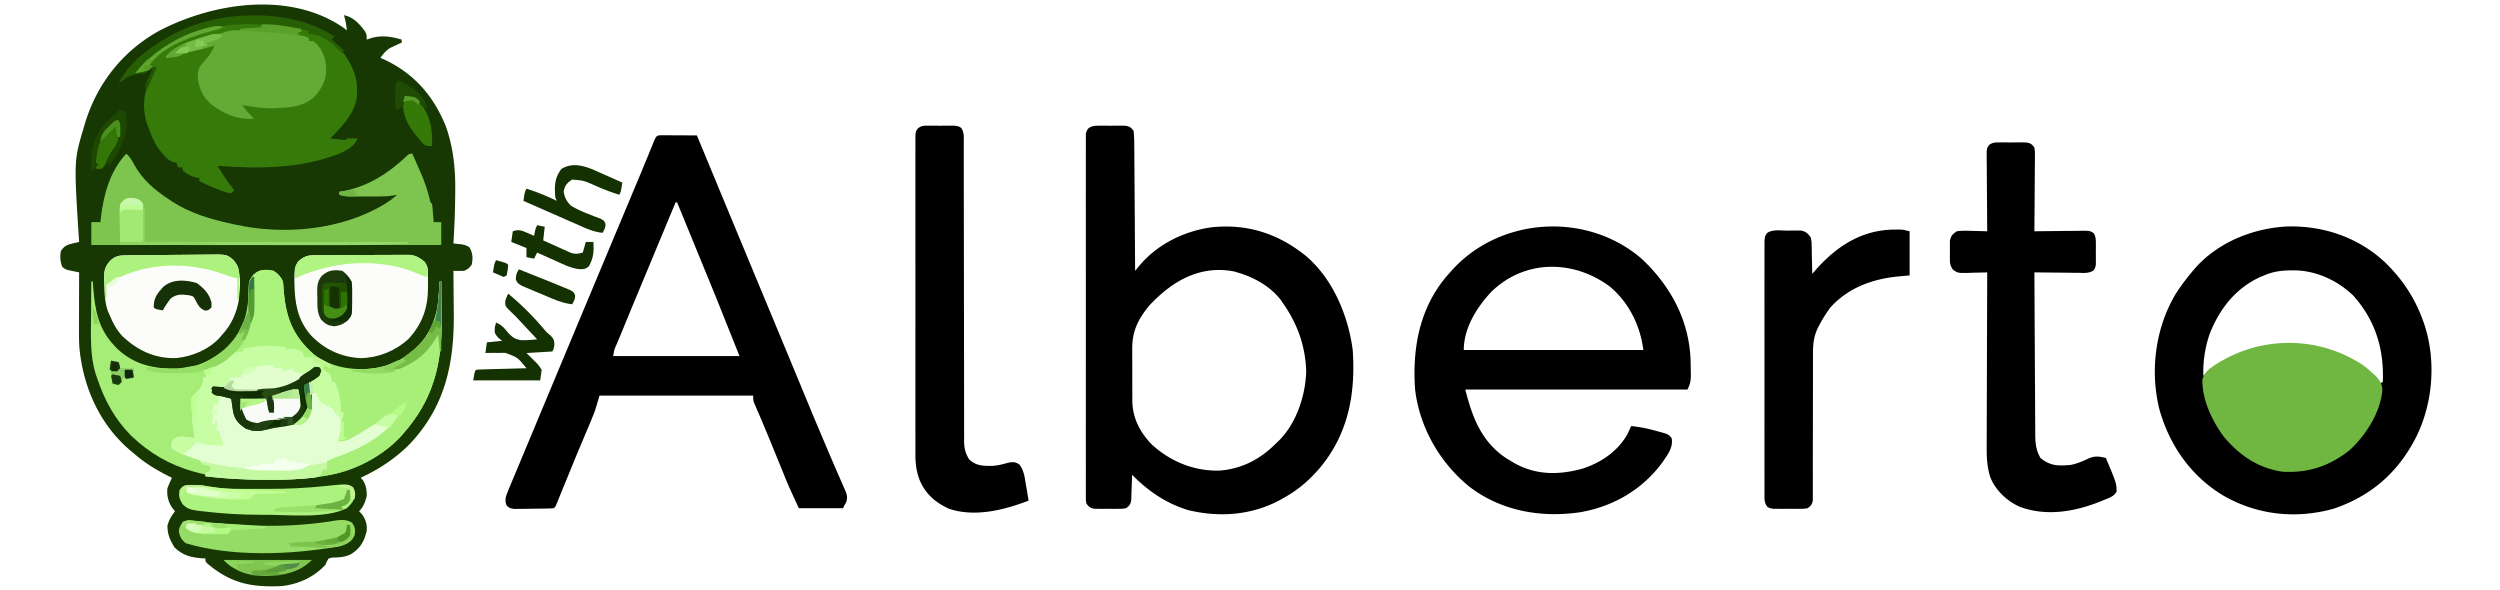 <svg xmlns="http://www.w3.org/2000/svg" width="1643" height="388" xmlns:v="https://vecta.io/nano"><path d="M226.465 18.742L228 20c-.458-3.469-.891-6.674-2-10 6.07 1.032 10.502 5.94 14 10.75 1 2.25 1 2.25 1 5.25l3-1c7.078-1.994 13.09-.974 20 1v2l-2.047.918-2.703 1.27-2.672 1.23C253.642 33.22 251.999 35.221 250 38l2.641 1.18C272.181 48.358 284.95 63.088 293 83c4.76 13.387 6.347 27.366 6.188 41.5l-.02 3.644c-.09 10.635-.525 21.242-1.168 31.856l3.844.406c2.852.301 4.134.581 6.656 2.094 2.26 3.767 2.394 7.227 1.5 11.5-2.062 2.563-2.062 2.563-5 4a136.04 136.04 0 0 1-7 0l.02 1.77.145 18.548.062 6.886c.369 33.097-5.339 61.419-28.669 86.336-9.331 9.53-20.455 16.892-32.558 22.459l1.438 1.5c2.116 3.386 2.697 6.568 2.563 10.5-.941 3.86-2.143 7.143-5 10l1.938 2c2.513 3.656 3.373 6.631 3.063 11-1.663 6.775-4.159 11.185-10 15-4.107 2.282-8.185 2.309-12.793 2.461L216 367c-1.15 1.836-1.15 1.836-2 4-7.481 8.381-18.562 13.308-29.695 14.221-19.783.781-32.834-2.056-48.09-14.924C135 369 135 369 135 367l-1.906-.078c-7.369-.488-13.023-1.934-18.406-7.172-2.913-4.746-4.722-8.74-4.625-14.375 1.082-3.895 2.516-6.173 4.938-9.375l-1.937-2.437c-2.563-3.88-3.47-7.935-3.062-12.562.873-2.412 1.911-4.671 3-7l-2.93-1.469C101.98 308.398 94.852 304.034 88 298l-2.48-2.047c-19.993-16.987-30.82-41.367-33.317-67.194-.344-4.673-.325-9.334-.301-14.017l.004-3.118.031-9.749.014-6.656L52 179l-1.896-.38-2.475-.518-2.459-.505C43 177 43 177 40.938 175.375c-1.388-3.516-1.604-6.653-.937-10.375 2.17-3.435 4.358-4.214 8.156-5.102L52 159l-.219-3.145C48.601 105.427 48.601 105.427 55 84l.633-2.204c7.838-26.573 25-48.472 49.468-61.815 35.946-18.569 86.396-25.954 121.364-1.239z" fill="#173703"/><path d="M1503.059 148.844c23.672-.645 46.359 7.011 63.879 23.094 11.587 11.043 20.044 23.695 25.438 38.75l.723 2.012c8.034 23.79 5.998 51.872-5.098 74.301-11.781 23.347-29.614 38.998-54.5 47.375-24.47 6.764-49.651 4.175-71.719-8.328-21.633-12.718-36.038-33.247-42.686-57.26-6.218-25.241-2.559-53.335 10.78-75.662 3.69-5.678 7.68-11.017 12.125-16.125l1.602-1.855c15.204-16.365 37.502-25.179 59.457-26.301zM1488 181l-2.434.996c-16.483 7.431-27.218 21.408-33.566 38.004-2.963 8.983-4.193 17.563-4 27l1.398-1.102c16.443-12.673 34.015-19.529 54.914-19.336l3.575.027c18.679.369 37.271 6.332 51.112 19.41 1.804 1.937 3.401 3.885 5 6l2-1c.817-21.618-4.79-40.174-19.242-56.539-10.389-10.179-25.014-16.88-39.57-16.773l-2.41.015c-6.02.12-11.218.876-16.777 3.298zM722.656 82.602l3.348-.012 3.496.035 3.496-.035 3.348.012 3.068.01c3.036.455 3.714 1.029 5.588 3.388.31 2.996.437 5.788.432 8.786l.031 2.721.048 8.912.054 6.175.103 16.261.121 16.59L746 178l2.348-2.858c12.007-14.617 29.901-23.392 48.383-25.826 23.258-2.251 43.107 4.158 61.27 18.684 17.849 14.989 28.029 39.283 31 62 1.988 28.896-2.914 55.452-22 78-6.743 7.726-13.963 14.035-23 19l-2.828 1.613c-18.697 10.073-39.952 11.577-60.383 6.605-14.424-4.391-26.31-12.553-36.79-23.218l-.044 1.697-.268 7.616-.068 2.67-.107 2.568-.079 2.365c-.551 2.655-1.209 3.54-3.432 5.085-2.404.388-2.404.388-5.219.398l-3.074.012-3.207-.035-3.207.035-3.074-.012-2.814-.01c-2.901-.468-3.606-1.114-5.404-3.388-.376-1.94-.376-1.94-.378-4.187l-.024-2.599.02-2.856-.014-3.033.007-10.108-.016-7.228-.002-17.622.004-14.319-.001-2.057-.003-4.136.017-38.805-.003-33.314-.013-38.663.003-4.121.001-2.048-.009-14.306.015-19.246-.004-7.079.017-9.632-.02-2.856.024-2.599.001-2.247c.975-5.03 4.534-5.323 9.032-5.339zm32.656 118.211c-7.624 9.276-11.393 17.107-11.207 29.188l-.013 3.629.05 7.543-.011 11.453.037 7.375-.027 3.41c.233 11.361 4.878 20.389 12.668 28.563 12.285 11.365 27.979 17.747 44.711 17.309 15.03-1.215 26.983-7.674 37.48-18.281l1.895-1.793c11.277-11.531 17.098-29.43 17.543-45.27-.574-16.813-5.811-31.27-15.437-44.937l-1.324-1.926c-6.91-9.026-17.925-15.059-28.676-18.074l-1.812-.574c-22.62-4.403-40.908 6.317-55.875 22.387zM434.5 88.886l3.285.016 3.545.01 3.732.025 3.744.014L458 89l1.291 3.113.867 2.091 1.966 4.742 5.633 13.586 11.629 28.054L499.5 189l15.875 38.188 1.072 2.586 10.775 26.013 3.213 7.761 4.218 10.208 11.042 26.092 3.395 7.873 2.196 5.01 3.007 6.91.928 2.046c1.315 3.111 1.908 4.837 1.011 8.149L555 332l-1 2h-29c-6.886-14.92-6.886-14.92-9.805-22.133l-.993-2.431-3.077-7.561-3.042-7.464-2.014-4.943-5.359-12.839-1.125-2.634-2.154-4.987-.967-2.258-.859-1.981C495 263 495 263 495 260H394l-3 10a232.66 232.66 0 0 1-3.187 7.902l-.907 2.16-2.906 6.876-4.039 9.609-1.016 2.415-10.707 26.177-1.262 3.123-1.091 2.718C365 333 365 333 364 334c-4.096.266-8.196.271-12.301.295l-6.176.105-3.922.025-3.615.044C335 334 335 334 333.025 332.286c-1.823-4.066-.196-6.836 1.332-10.855l1.757-4.2.973-2.338 3.226-7.705 2.289-5.487 4.878-11.673 7.466-17.907 30.837-73.827 6.71-16.025 1.128-2.695 4.494-10.737 11.542-27.565 4.862-11.607 2.291-5.467 3.202-7.643 1.017-2.428 5.009-12.107.98-2.399 1.829-4.502c2.484-6.09 2.484-6.09 5.654-6.234zM444 133l-29.345 70.508-5.659 13.762-1.305 3.16-2.306 5.559c-1.746 3.876-1.746 3.876-2.385 8.012h83l-10-25-4.965-12.465L445 133h-1zm635.25 37.375c18.832 17.857 30.93 40.273 31.816 66.598l.121 6.839.04 2.249c.006 4.127-.332 6.149-2.227 9.938H963c4.634 18.537 10.91 34.868 27.48 45.508L993 303l2.363 1.43c14.42 7.977 29.196 7.786 44.637 3.57 12.096-3.969 22.831-11.053 29.32-22.285.948-1.879 1.822-3.794 2.68-5.715 5.824.601 11.253 1.69 16.875 3.313l2.297.607c5.375 1.545 5.375 1.545 7.398 3.936 1.21 6.037-2.31 10.427-5.496 15.242-13.136 18.381-32.681 29.853-54.85 33.583-25.367 3.648-51.001-.715-71.841-16.29C946.578 304.705 932.988 281.169 930 256c-1.876-27.037 2.79-53.261 20.789-74.535L953 179l2.461-2.746c32.251-34.095 88.426-36.774 123.789-5.879zm-99.07 21.309C970.632 201.831 962 215.561 962 230h118c-2.008-16.065-9.59-31.447-22.277-41.871-24.011-17.639-55.724-17.585-77.543 3.555z"/><path d="M180 178c2.824 2.19 4.415 3.83 6 7l.359 4.367c1.273 18.402 5.657 31.115 19.773 43.516 12.872 9.505 27.512 10.901 42.995 8.833 12.099-2.409 23.515-9.99 30.525-20.099 5.464-8.737 7.769-16.428 8.535-26.617l.248-2.926L289 185h1l.165 18.774.062 6.365c.35 29.099-5.478 52.519-25.226 74.86l-1.672 1.926c-14.86 16-37.046 24.872-58.328 27.074l-2.499.265c-8.955.859-17.89.936-26.876.922l-2.401-.003c-33.7-.086-62.157-4.826-87.224-29.028C75.552 275.605 68.7 263.025 64 249l-.991-2.843c-4.08-12.766-3.244-26.239-3.134-39.47l.027-6.326L60 185h1l.262 3.918C62.386 203.598 64.558 215.856 75 227l1.734 1.859c11.503 11.11 24.843 13.642 40.164 13.418C127.532 241.883 136.348 238 145 232l3.188-2.187c9.422-9.422 14.746-21.462 14.949-34.676.258-10.473.258-10.473 3.301-14.637 3.919-3.597 8.56-3.717 13.563-2.5z" fill="#a5ed76"/><path d="M184.938 16.938l3.611.553c4.839.747 9.656 1.519 14.451 2.51v2l3.375.063c8.16 1.04 15.027 7.458 20.02 13.672 6.634 9.362 9.333 17.83 7.99 29.223C232.399 75.508 224.308 83.662 217 91l4.938.563 2.777.316L227 92l1-1c2.333-.041 4.667-.042 7 0-2.267 5.548-6.794 7.491-12 10-25.367 9.935-53.218 10.019-80 8l3.25 5.188 1.828 2.918c1.838 2.769 3.806 5.334 5.922 7.895l-2 2c-3.97-.394-7.416-1.884-11.062-3.437l-3.098-1.309c-2.319-1.024-4.587-2.093-6.84-3.254v-2l-2.125-.25c-3.565-.93-5.965-2.517-8.875-4.75v-2h-3l-1-3-1.785-.414c-4.959-1.312-8.24-6.659-11.215-10.586-2.048-3.553-3.587-7.155-5-11l-.965-2.461C93.227 71.695 94.148 61.31 99 51c1.247-2.413 2.563-4.691 4-7l-2.555.91-3.32 1.152-3.305 1.16C91 48 91 48 89 47c17.111-19.024 41.316-29.718 66.555-31.852 10.037-.432 19.457.202 29.383 1.789z" fill="#367b0a"/><path d="M1314.656 93.602l3.348-.012 3.496.035 3.496-.035 3.348.012 3.068.01c3.065.46 3.753.942 5.588 3.388.361 2.449.361 2.449.341 5.389l-.001 3.336-.047 3.599-.013 3.686-.093 11.677-.041 7.908L1337 152l3.349-.048 12.294-.117 5.322-.062 7.648-.067 2.406-.047c5.421-.002 5.421-.002 7.98 1.559 1.297 2.308 1.389 3.916 1.399 6.562l.012 2.801-.035 2.918.035 2.918-.012 2.801-.01 2.561C1377 176 1377 176 1376 177.62c-3.194 2.203-6.646 1.745-10.387 1.672l-2.476-.013-7.825-.093-5.307-.041L1337 179l.236 44.62.111 20.719.117 19.996.034 7.627.07 10.686-.004 3.182c.075 5.814.56 10.066 3.437 15.169 6.47 5.231 11.441 5.243 19.48 4.594 4.662-.786 8.509-2.606 12.773-4.582 4.021-1.482 6.645-1.037 10.746-.012 6.975 16.64 6.975 16.64 7.016 22.07-1.69 3.211-4.869 4.113-8.078 5.43l-2.183.91c-16.942 6.843-35.559 10.15-53.185 3.726-8.452-3.738-15.857-10.603-19.447-19.247-2.247-6.967-2.533-13.4-2.464-20.683l-.001-3.758.038-10.107.024-10.598.064-20.027.065-22.818L1306 179l-1.772.063-7.978.187-2.789.102c-6.836.099-6.836.099-10.069-2.234-1.574-2.395-1.906-3.678-1.923-6.524l-.016-2.504.047-2.59-.047-2.59.016-2.504.014-2.271c.789-3.255 1.71-4.261 4.518-6.135 3.43-.487 6.795-.376 10.25-.25l2.836.055L1306 152l-.02-2.068-.145-21.266-.062-7.941-.067-11.401-.047-3.599-.001-3.336-.02-2.941C1306 97 1306 97 1307.36 95.187c2.417-1.749 4.341-1.576 7.297-1.586zm-704-11l3.348-.012 3.496.035 3.496-.035 3.348.012 3.068.01C630 83 630 83 631.638 84.006c2.167 3.172 1.772 6.577 1.74 10.287l.014 2.594-.008 8.636.016 6.179.01 13.323.028 21.063.061 44.724.071 48.248.015 20.942.023 13.03-.004 6.044.016 8.25-.021 2.417c.049 4.813.788 8.064 3.399 12.257 4.667 4.229 9.117 4.208 15.145 4.168 3.832-.225 7.16-1.149 10.855-2.168 3.168-.432 4.351-.438 7 1.352 3.065 4.059 3.447 8.453 4.25 13.398l.523 2.98L676 329c-16.008 6.204-35.324 11.041-52.25 5.375-9.035-4.058-15.725-9.962-19.522-19.268-2.045-5.664-2.657-10.603-2.609-16.597l-.014-2.764.007-9.099-.016-6.551.001-17.738-.004-18.566.016-31.155V180.58l-.013-34.939-.005-18.486.015-17.36-.004-6.382.017-8.686-.02-2.572c.058-5.724.058-5.724 1.763-7.87 2.4-1.884 4.276-1.674 7.294-1.685zm635.032 68.273l2.762-.008C1251 151 1251 151 1255 152v29l-8.187.75c-16.798 1.785-32.179 7.475-43.812 20.25a85.85 85.85 0 0 0-7 11l-1.014 1.876c-3.048 6.142-3.551 11.312-3.484 18.104l-.017 3.211-.001 6.855-.016 10.842-.031 19.083-.056 30.607.009 10.694-.021 6.524.023 3.013-.02 2.752.002 2.392c-.472 2.585-1.303 3.471-3.374 5.046-2.588.388-2.588.388-5.656.398l-3.348.012-3.496-.035-3.496.035-3.348-.012-3.068-.01c-2.588-.388-2.588-.388-4.226-1.474-2.077-2.919-1.74-5.386-1.743-8.937l-.014-2.179.007-7.248-.016-5.189.001-14.107-.004-14.746.016-24.766-.005-28.655-.008-24.578-.005-14.69.015-13.809-.004-5.076.017-6.913.003-3.913c.378-3.109.378-3.109 1.752-5.023 3.671-2.453 8.809-1.552 13.063-1.524l3.182-.061 3.064.002 2.799-.006c3.353.668 4.506 1.763 6.518 4.502.546 2.657.546 2.657.609 5.641l.098 3.242.043 3.367.09 3.414.16 8.336 1.362-1.587c14.104-16.302 31.022-27.601 53.325-27.538z"/><path d="M1552.793 239.828A73.6 73.6 0 0 1 1559 245l1.871 1.676c2.907 2.92 4.527 5.28 4.816 9.449-1.088 14.871-10.962 30.103-21.687 39.875-13.305 10.452-27.123 14.964-44 14-16.088-2.347-28.323-10.825-38.543-23.039-7.651-10.329-14.282-24.246-14.031-37.375 1.171-5.275 5.26-7.741 9.574-10.586 29.513-18.447 66.681-18.227 95.793.828z" fill="#6fb741"/><path d="M188 228v2l2.688-.687c3.929-.371 5.271.255 8.313 2.688l1 3h6v3l5 1v2l-2.242.824c-2.604 1.11-4.596 2.34-6.883 3.988-12.894 8.667-26.59 11.396-41.937 11.5l-2.053.017c-3.522-.051-6.739-.463-10.13-1.349-3.752-1.149-3.752-1.149-7.754-.98v3l12 3 .875 3.063.563 1.934c.523 1.864.983 3.746 1.438 5.629 1.498 4.493 3.276 7.326 7.438 9.688 8.232 2.106 16.604-.561 24.688-2.312l2.574-.469c4.85-.961 7.328-2.705 10.426-6.531 1.295-2.166 1.295-2.166 2-4h2l1-10 3-1 1.5 3.188c1.75 3.113 3.409 4.61 6.5 6.375 3.919 2.255 5.993 4.264 8 8.438 1.578 6.091 1.084 9.424-2 15 10.146-4.204 19.694-8.577 28.695-14.937 3.19-2.161 4.848-3.092 8.758-2.84L262 273c-9.739 14.886-27.649 25.764-44.945 29.664L215 303v5l-3 1-.718 1.985C210 313 210 313 206.708 313.819a141.85 141.85 0 0 1-4.227.415l-2.294.227c-8.286.755-16.56.844-24.874.788l-2.347-.005c-12.737-.034-25.316-.684-37.966-2.245v-2l4-2-1-3-2.437-.375L133 305l-1-2c-2.302-.995-2.302-.995-5.062-1.875-4.892-1.699-9.363-3.708-13.937-6.125-.25-2.312-.25-2.312 0-5 2.3-2.343 3.484-2.986 6.797-3.074l2.953.387 2.984.363L128 288l-.437-3.176-.562-4.137-.289-2.092c-.576-4.26-.711-8.299-.711-12.596l-.375-2.375c.511-3.58 2.302-4.642 4.906-7 2.365-2.617 2.786-5.211 3.469-8.625h2l-2-4 2.633-1.355c7.277-3.649 7.277-3.649 13.742-8.52 3.206-2.595 5.564-2.881 9.625-3.125v-2l7-1 3.063-.625c6.018-.573 11.93.083 17.938.625z" fill="#e4fed3"/><path d="M83 101c2.374 2.164 3.717 4.189 5.125 7.063C93.549 118.006 101.661 124.845 111 131l2.395 1.617C125.197 140.172 138.417 144.103 152 147l1.991.458c32.279 7.302 70.367 3.91 99.009-13.458 4.201-2.751 4.201-2.751 8-6l-2.589.492c-3.384.504-6.562.638-9.981.641l-3.715.004-3.84-.012-3.863.012-3.707-.004-3.375-.003c-2.495-.11-4.554-.402-6.929-1.129v-2l1.766-.262c16.485-2.825 30.682-11.855 42.598-23.34C269 101 269 101 271 101l4.313 9.813 1.225 2.756c2.473 5.69 4.384 11.296 5.874 17.321.394 2.079.394 2.079 1.589 3.111.234 2.016.413 4.038.563 6.063l.254 3.348L285 146h5v15H60v-15h6l.297-2.859C68.066 127.949 72.219 112.415 83 101z" fill="#7dc54f"/><path d="M83.725 167.791l2.095-.03 6.879-.07 2.375-.02 12.454-.077 10.292-.103 12.437-.101 4.73-.057c13.883-.245 13.883-.245 18.473 3.579 5.805 7.054 4.273 17.334 3.54 26.086-1.486 8.686-4.968 16.537-11 23l-1.586 1.855c-7.164 7.887-17.755 12.281-28.254 13.465-13.983.551-25.324-4.755-35.41-14.07-4.07-4.224-6.49-8.88-8.75-14.25l-1.07-2.426c-2.164-5.993-2.232-12.207-2.367-18.512l-.139-2.631c-.084-4.842.308-7.721 3.479-11.498 3.826-3.953 6.334-4.073 11.823-4.142zm124.13-.082l2.1-.02 6.877-.025 4.787-.02 10.04-.014 12.841-.062 9.891-.025 4.733-.027 6.634-.002 3.808-.009c4.097.59 6.235 1.911 9.435 4.494 2.18 3.27 2.256 4.251 2.266 8.043l.008 3.006-.023 3.139.023 3.08c-.034 13.193-3.894 24.007-13.055 33.697-8.369 7.676-19.607 12.156-30.969 12.41-13.039-.603-24.249-5.781-33.25-15.375-8.555-10.103-10.35-21.176-10.5-34l-.056-3.042c.038-4.424.085-7.176 2.4-11.021 4.168-3.745 6.49-4.194 12.011-4.228z" fill="#fcfdfb"/><path d="M172 16c6.027-.166 11.575.429 17.5 1.5l2.492.434L198 19v2h-2v2l2.375.438C201 24 201 24 203 25v2h3c5.516 4.654 7.461 9.559 8.309 16.543.409 8.392-2.21 13.862-7.762 20.086-6.667 6.136-14.873 6.99-23.547 7.371l-2.691.125c-7.249.169-14.183-.856-21.309-2.125 3.814 4.669 3.814 4.669 8 9-10.88.837-20.138-3.169-28.645-9.797-5.5-5.144-7.788-10.735-8.41-18.16.121-4.506 1.331-6.662 4.43-9.918 2.95-3.235 4.918-6.109 6.625-10.125l-2.09.586c-4.556 1.262-9.098 2.49-13.723 3.477a66.84 66.84 0 0 0-7.375 2c-2.929.976-5.761 1.502-8.812 1.938 4.472-6.708 12.673-9.349 20-12l2.391-.879c4.543-1.599 8.82-2.488 13.609-3.121l3-1.062c3.456-1.08 6.401-1.081 10-.937v-1l14-1v-2z" fill="#63ab34"/><path d="M289 185h1l.165 18.774.062 6.365c.35 29.099-5.478 52.519-25.226 74.86l-1.672 1.926C250.217 301.043 229.138 311.724 210 313c1.074-2.915 1.778-4.778 4-7l1-3c2.314-1.093 4.54-2.007 6.938-2.875l4.137-1.594 2.044-.789c11.823-4.664 25.766-12.86 32.881-23.742-2.843-.828-4.428-1.235-7.213-.091l-2.228 1.443-2.502 1.575-2.619 1.698C228.259 290 228.259 290 222 290l1-2.5c.843-2.95 1.09-4.612 1-7.562 0-3.674.384-5.705 2-8.937h-2l-.367-2.09c-1.071-6.008-2.268-11.962-3.633-17.91h-2l-.812-2.437L216 246l-3-1-1-5c6 0 6 0 9.023.977 13.29 3.938 29.919 1.82 41.957-4.555 11.838-7.093 20.221-16.948 24.02-30.422.594-3.655.91-7.309 1.188-11l.248-2.926L289 185z" fill="#a7ef78"/><path d="M177.551 177.57c3.693.648 5.277 2.486 7.449 5.43 1.144 2.288 1.209 3.82 1.359 6.367 1.291 18.652 5.758 31.062 20.027 43.578 3.631 2.855 7.458 5.057 11.613 7.055l-1 2-4-2 1 5h3l1 6h2c2.91 6.236 4.171 13.147 4 20h2l-1 5a141.4 141.4 0 0 1-5-5v-2l-1.625-.75c-7.804-4.107-7.804-4.107-9.75-8L208 258h-3v11h-3l-1.687 3.313c-1.797 3.527-3.734 4.99-7.312 6.688-2.828.729-5.676 1.189-8.562 1.625-5.269.788-5.269.788-10.472 1.9-4.291 1.037-7.953.839-12.09-.65-4.711-3.073-7.284-5.476-8.629-10.934-.5-2.967-.881-5.954-1.246-8.941l-12-3-1-4c4.076-1.274 6.784-.544 10.833.52 17.766 3.938 37.004-1.418 52.167-10.52l2.703-2.254C207 241 207 241 211 241v-2l-5-1v-3l-2.812.25L200 235l-1.312-1.937c-1.474-2.236-1.474-2.236-3.727-2.516-1.566-.153-3.136-.278-4.707-.371-2.202-.172-4.122-.617-6.254-1.176-6.844-1.227-12.734-.777-19.531.625C162 230 162 230 160 229v2l-5 2c0-3.521.605-4.043 2.688-6.75 7.847-11.677 8.903-23.105 8.948-36.857l.028-3.158-.017-2.837c.353-2.397.353-2.397 1.73-4.195 2.851-2.112 5.747-1.722 9.174-1.632z" fill="#acf37d"/><path d="M188 228v2l2.688-.687c3.929-.371 5.271.255 8.313 2.688l1 3h6v3l5 1v2l-2.242.824c-2.604 1.11-4.596 2.34-6.883 3.988-12.894 8.667-26.59 11.396-41.937 11.5l-2.053.017c-3.522-.051-6.739-.463-10.13-1.349-3.752-1.149-3.752-1.149-7.754-.98v3l7 2-2 1c-.722 1.644-1.394 3.311-2 5h-3l.035 1.828.027 2.422.035 2.391c-.094 2.266-.465 4.188-1.098 6.359h2l1-4c.8 3.287 1.097 4.71 0 8h2l3 10-6.187-.437-3.48-.246C134 292 134 292 131.23 291.32L129 291c-2.562 2.312-2.562 2.312-5 5-2.437 1.5-2.437 1.5-5 2-3.312-1.375-3.312-1.375-6-3-.25-2.312-.25-2.312 0-5 2.3-2.343 3.484-2.986 6.797-3.074l2.953.387 2.984.363L128 288l-.437-3.176-.562-4.137-.289-2.092c-.576-4.26-.711-8.299-.711-12.596l-.375-2.375c.511-3.58 2.302-4.642 4.906-7 2.365-2.617 2.786-5.211 3.469-8.625h2l-2-4 2.633-1.355c7.277-3.649 7.277-3.649 13.742-8.52 3.206-2.595 5.564-2.881 9.625-3.125v-2l7-1 3.063-.625c6.018-.573 11.93.083 17.938.625z" fill="#c7fea3"/><path d="M124.461 341.758l2.914.367 3.543.379L135 343c28.181 3.332 57.957 3.855 86-1 3.953-.429 7.043-.622 10.5 1.625 1.967 3.115 2.092 4.747 1.5 8.375-2.665 4.51-5.082 5.599-10 7-30.978 5.647-70.709 7.187-101-2-2.95-2.655-3.861-4.15-4.5-8.062.712-4.181 2.562-6.747 6.961-7.18z" fill="#94dc65"/><path d="M126.938 318.688l3.152.012c3.25.25 6.251.709 9.446 1.303 5.98 1.01 11.745 1.289 17.8 1.263l3.153.006 6.57-.011 9.82.013c12.256.007 24.317-.531 36.508-1.814 15.126-1.589 15.126-1.589 18.383.885C233 322 233 322 233.5 324.813c-.693 4.416-2.394 6.007-5.5 9.188-13.986 6.993-38.237 4.305-53.562 4.313l-2.775.01c-12.998.028-25.758-.767-38.662-2.323l-3.395-.408c-4.116-.554-6.822-1.283-9.73-4.342-2.045-3.545-2.588-5.241-1.875-9.25 2.462-3.515 4.827-3.377 8.938-3.312z" fill="#acf27e"/><path d="M209.313 241.25L211 242c-.125 2.25-.125 2.25-1 5-3.062 2.313-3.062 2.313-6 4l.5 3.938c.532 4.717.575 9.319.5 14.063h-3l-1.687 3.313c-1.797 3.527-3.734 4.99-7.312 6.688-2.828.729-5.676 1.189-8.562 1.625-5.269.788-5.269.788-10.472 1.9-4.291 1.037-7.953.839-12.09-.65-4.711-3.073-7.284-5.476-8.629-10.934-.5-2.967-.881-5.954-1.246-8.941l-12-3-1-4c4.076-1.274 6.784-.544 10.833.52 17.766 3.938 37.004-1.418 52.167-10.52l2.809-2.27C207 241 207 241 209.313 241.25z" fill="#1a390b"/><path d="M334 193c8.536 7.018 16.372 14.851 23.496 23.297 1.656 1.943 1.656 1.943 4.441 4.328C364 223 364 223 364.375 226.188 364 229 364 229 363 231l-17 1 6.672 6.61c1.238 1.301 1.238 1.301 3.328 4.39l-1 7h-44c1-6 1-6 2-7a174.04 174.04 0 0 1 7.316-.316l2.215-.063 7.031-.183 4.756-.131L346 242c-5.692-7.028-5.692-7.028-13.816-10.098a84.86 84.86 0 0 0-4.746.035l-2.479-.021A181.66 181.66 0 0 0 319 232l1-7 10-1-2.562-2.062C325 219 325 219 325.188 215.188L326 212c3.684 1.49 5.391 3.581 7.875 6.625 3.006 3.147 4.476 4.272 8.824 4.965 3.475-.025 6.85-.192 10.301-.59l-7.125-7.625-2.016-2.16-1.992-2.129-1.966-2.104c-1.752-1.826-3.56-3.565-5.398-5.303C332 201 332 201 332.063 197.75 333 195 333 195 334 193zm55.664-81.594l6.961 3.094 3.621 1.59L409 120c-.875 5.75-.875 5.75-2 8-5.542-1.72-10.763-3.752-16.062-6.125-7.224-3.192-7.224-3.192-14.937-3.875-3.454 2.375-4.771 3.803-5.562 7.938.748 4.075 1.78 5.949 4.563 9.063 4.179 2.649 8.686 4.488 13.285 6.281l3.277 1.281 3.066 1.129C397 145 397 145 397.898 147.012c.128 2.508-.611 3.868-1.898 5.988-6.053-.572-11.157-3.038-16.648-5.473l-3.068-1.341-9.658-4.249-6.566-2.877L344 132c.875-5.75.875-5.75 2-8 6.94 2.162 13.431 4.894 20 8l-1-2c-.685-7.398-.664-13.041 4-19 6.699-4.131 13.753-2.359 20.664.406z" fill="#143101"/><path d="M83.725 167.791l2.095-.03 6.879-.07 2.375-.02 12.454-.077 10.292-.103 12.437-.101 4.73-.057c13.883-.245 13.883-.245 18.473 3.579 3.107 3.775 3.666 5.14 3.637 9.875l-.01 2.852-.025 2.984-.014 3.008L157 197h-1v-14l-4-1-7-2.437c-21.994-7.391-46.935-6.919-68 3.438l-5 4h-2v9h-1c-.176-3.187-.281-6.372-.375-9.562l-.152-2.713c-.109-4.939.181-7.955 3.426-11.814 3.83-3.928 6.354-4.05 11.827-4.119z" fill="#adf17f"/><path d="M225 178c2.756 2.182 4.436 3.872 6 7 .266 3.431.232 6.872.25 10.313l.063 2.881c.049 8.782.049 8.782-3.312 12.807-2.929 2.359-4.747 2.968-8.5 3.438-4.116-.515-5.635-1.49-8.5-4.437-2.773-4.588-2.405-9.154-2.437-14.375l-.1-2.828c-.035-4.54.003-7.783 2.939-11.398 4.226-3.902 7.981-4.291 13.598-3.398z" fill="#1b390b"/><path d="M220 24l-2 2 8 7-1 2-1.793-1.645-2.395-2.168-2.355-2.145c-3.677-3.058-7.08-5.197-11.77-6.23L203 22v-2l-1.805-.164a316.96 316.96 0 0 1-16.287-1.991C176.225 16.574 167.793 15.478 159 16l-2.82.094c-12.961.691-25.504 4.33-37.18 9.906l-2.727 1.301c-5.444 2.785-10.354 6.071-15.211 9.762l-1.648 1.247C96.107 40.897 93.495 43.627 91 47l7-1c-2.379 2.379-3.125 2.284-6.375 2.5-5.891.394-9.135 2.758-13.625 6.5 7.181-16.653 29.256-30.128 45.289-36.945C152.42 6.722 192.799 6.372 220 24z" fill="#275f04"/><path d="M207.855 167.709l2.1-.02 6.877-.025 4.787-.02 10.04-.014 12.841-.062 9.891-.025 4.733-.027 6.634-.002 3.808-.009c4.097.59 6.235 1.911 9.435 4.494 2.429 3.644 2.162 5.712 2 10-2.566-.513-4.658-1.296-7.062-2.375-19.983-8.729-46.547-8.53-66.938-1.625l-2.82.863c-3.554 1.114-6.877 2.427-10.18 4.137-.49-7.223-.49-7.223 1.813-10.875 4.089-3.972 6.456-4.382 12.042-4.416z" fill="#b0f481"/><path d="M353 148l5 1-1 9 10.188 4.563 2.908 1.326 2.822 1.24 2.587 1.158c2.887.825 4.636.521 7.495-.287l2-7h5c.376 6.134.084 10.603-3 16-2.433 2.085-3.699 2.016-6.895 1.848-5.691-.881-10.836-3.561-16.043-5.91l-3.229-1.432L353 166l-2 4-5-1v-6l-10-4 1-7c3.69-1.371 5.709-.6 9.25.938l2.703 1.152L351 155l.438-2.375C352 150 352 150 353 148z" fill="#143101"/><path d="M196 256c.784 2.833 1.243 5.5 1.375 8.438l.148 2.246c-.839 3.711-2.521 5.024-5.523 7.316-3.214 1.147-6.455 1.742-9.812 2.313l-2.619.51c-5.257.972-10.225 1.554-15.568 1.178-3.22-2.535-4.704-4.113-6-8v-8h17l2 9h3l-1-11 6.25-2 3.516-1.125C192 256 192 256 196 256z" fill="#f9fbf8"/><path d="M133 303l2.105.586c23.098 5.914 47.421 5.909 70.78 1.778 3.03-.521 6.069-.946 9.114-1.364v4l-3 1-.718 1.985C210 313 210 313 206.708 313.819a141.85 141.85 0 0 1-4.227.415l-2.294.227c-8.286.755-16.56.844-24.874.788l-2.347-.005c-12.737-.034-25.316-.684-37.966-2.245v-2l4-2-1-3-5-1v-2z" fill="#c5f9a1"/><path d="M180 240v2h6v2l7-2v2l7 2c-2.397 2.723-4.836 4.068-8.125 5.563l-2.695 1.254c-8.268 3.077-15.967 3.446-24.742 3.309l-3.346-.027L153 256l-1-3 2-3h-3v-2h8v-2l1.715-.586 2.223-.789 2.215-.773c2.034-.704 2.034-.704 2.848-2.852 4.027-.774 7.904-1.124 12-1z" fill="#e2fdce"/><path d="M91 131c1.693 1.198 1.693 1.198 3 3 .341 2.635.341 2.635.293 5.762l-.029 3.389-.076 3.537-.041 3.572L94 159H79l-.312-12.25-.127-3.512c-.124-8.551-.124-8.551 2.732-12.039 3.68-1.63 5.867-1.266 9.707-.199z" fill="#a1e972"/><path d="M129.438 186.063c4.777 3.612 8.019 6.867 9.563 12.75V202c-2 2-2 2-4.312 2.125-3.683-1.542-4.644-3.869-6.477-7.312-1.159-2.136-1.159-2.136-4.211-2.812-4.782-.627-7.945-.803-11.875 2.188-1.913 2.532-3.612 5.025-5.125 7.813-4.875-.875-4.875-.875-6-2 0-6.039 2.121-8.892 6.113-13.301 6.044-5.444 14.879-4.938 22.324-2.637z" fill="#163108"/><path d="M269.125 62.875c3.791.585 5.291 2.358 7.625 5.313 6.465 9.175 7.449 16.808 7.25 27.813-4 0-4 0-6.375-2-7.638-8.729-13.176-15.822-12.863-27.777.374-3.49.744-3.203 4.363-3.348z" fill="#357909"/><path d="M94 136h1v23h173v1c-19.313 1.204-38.612 1.132-57.953 1.101l-13.865-.008-26.145-.021-29.812-.022L79 161v-2h15v-23z" fill="#92da69"/><path d="M147 368h58c-8.375 8.375-18.91 10.302-30.375 10.5-11.251-.028-19.465-2.34-27.625-10.5z" fill="#7ec650"/><path d="M217.039 185.805l3.586.07 3.602.055L227 186c1.628 3.257 1.268 6.8 1.313 10.375l.088 2.328c.042 3.74.033 5.682-2.17 8.805-2.341 1.566-3.45 2.036-6.23 1.992l-2 .031c-3.077-.817-4.159-1.929-6-4.531-.53-2.891-.468-5.695-.375-8.625l.004-2.352c.123-7.879.123-7.879 5.41-8.219z" fill="#225501"/><path d="M341 177l17.284 6.901 5.218 2.101 6.686 2.749 2.049.815c4.518 1.921 4.518 1.921 5.748 4.498.02 2.444-.729 3.87-1.984 5.938-4.69-.6-8.784-1.932-13.113-3.766l-1.985-.834-4.117-1.755-6.326-2.633-4.01-1.715-3.677-1.552C340 186 340 186 338.972 183.544c.031-2.77.565-4.221 2.028-6.544z" fill="#143101"/><path d="M212 243c2.536 1.014 3.781 1.65 5.25 4 .75 2 .75 2 .75 4h2c2.91 6.236 4.171 13.147 4 20h2l-1 5a141.4 141.4 0 0 1-5-5v-2l-1.625-.75c-7.804-4.107-7.804-4.107-9.75-8L208 258h-3l-1 2c-.877-3.083-1.407-5.801-1-9 1.864-2.067 3.748-3.36 6.117-4.809 2.032-1.059 2.032-1.059 2.883-3.191z" fill="#c7fea2"/><path d="M166 182h1c.703 17.406 1.115 34.053-11 48-7.161 7.305-13.61 12.271-24 13v-3c2.564-1.71 5.151-3.263 7.813-4.812C150.77 228.549 157.9 219.233 162 207c1.128-5.403 1.313-10.843 1.518-16.342.184-3.7.381-5.506 2.482-8.658z" fill="#92da62"/><path d="M140 254l4.375.375 2.398.273C149 255 149 255 152 256l5.105.316 2.979.127 3.104.119 3.139.131L174 257l-2 1v2l2 1c-3.462 1.067-6.64 1.102-10.25 1.063l-3.266-.027L158 262c.804 7.2.804 7.2 3.813 13.625 2.426 1.525 4.352 2.06 7.188 2.375l-2 1v2c-2.125.813-2.125.813-5 1-4.279-3.02-7.492-5.656-8.633-10.918L152 262l-12-3-1-4 1-1z" fill="#173708"/><path d="M78 79c1.136 2.271 1.198 3.662 1.25 6.188l.078 2.23c-.799 6.285-4.432 11.761-7.766 17.02l-1.158 1.928c-1.15 1.818-1.15 1.818-3.404 4.635h-4c0-18.377 0-18.377 5.309-24.312L70 85l1.66-1.812C75.605 79 75.605 79 78 79z" fill="#347708"/><path d="M289 185h1v46h-1l-1-11-2.562 4.063c-4.958 7.316-9.696 11.861-17.625 15.938l-1.838.956c-2.64 1.28-4.447 2.112-7.4 1.732L257 242l1.75-1.023 2.25-1.352 2.25-1.336L265 237v-2c1.469-1.191 1.469-1.191 3.5-2.562 9.909-7.3 16.897-16.775 18.945-29.122.774-6.086 1.237-12.189 1.555-18.315z" fill="#75bd47"/><path d="M79 72c3 1 3 1 4 3 1.13 12.74-2.189 20.846-9.316 31.164L72 108h-3c1.631-4.468 3.926-7.959 6.66-11.816 2.423-3.949 2.457-7.359 2.402-11.934l-.027-2.984L78 79c-9.593 7.831-13.308 12.597-14.738 25.184L63 107l2 1-5 5c-.525-12.414.808-22.271 9-32 3.213-3.15 6.548-6.114 10-9z" fill="#1d4801"/><path d="M123 320l7.563-.062 2.135-.025 2.119-.01 1.92-.016c2.263.114 2.263.114 5.408.586 4.578.626 9.113.861 13.727 1.063l2.795.13 8.771.397 5.975.275L188 323v1l-1.88.044-8.432.268-2.959.068-2.842.107-2.618.079c-2.719.518-3.41 1.468-5.268 3.432-2.72.31-5.157.425-7.875.375l-2.364-.022c-6.457-.146-12.806-.835-19.199-1.728l-2.744-.381c-6.427-.982-6.427-.982-9.819-3.244l1-3z" fill="#c2fd95"/><path d="M129.797 343.811l2.953.002 3.033-.002c13.106.088 26.158 1.146 39.217 2.189v1l-2.187.152-9.75.723-3.443.238-3.271.254-3.031.222L151 349l-1 2c-19.171.396-19.171.396-26-2-1.223-2.078-1.223-2.078-2-4 1.907-1.907 5.233-1.169 7.797-1.189z" fill="#a3ed74"/><path d="M228 345h2l2 9c-4.672 5.006-10.451 5.752-17 6-8.009-.058-16.007-.509-24-1l-1-2 2.029-.136 9.284-.677 3.189-.213c12.158-.597 12.158-.597 22.498-5.975.648-2.571.648-2.571 1-5z" fill="#8dd45f"/><path d="M228 322h2c.367 6.476.367 6.476-1.312 8.875C227 332 227 332 224 333l2 2c-15.821 1.717-31.123 2.133-47 1 2.865-2.865 5.897-2.51 9.754-2.746l4.779-.35 7.517-.506c12.809-.65 12.809-.65 24.95-4.398 1.68-3.029 1.68-3.029 2-6z" fill="#9ae16c"/><path d="M262 53c7.547 3.156 14.792 8.11 18.258 15.785L281 71c-3.385-1.064-5.011-2.012-7.5-4.625-2.271-2.636-2.271-2.636-5.312-2.687L266 64l-.25 2.875C265 70 265 70 262.938 71.375L261 72c-2.043-2.043-1.185-6.137-1.187-8.937l-.037-2.248c-.005-1.94.103-3.879.225-5.814l2-2z" fill="#1f4c02"/><path d="M146 23c-1 2-1 2-3.066 2.852l-2.496.773-2.504.789L136 28v2h-3v2l-1.652.332c-4.894 1.029-9.54 2.364-14.262 4.004-2.661.847-5.319 1.309-8.086 1.664 5.992-8.988 19.223-11.861 29-15 3.29-1.097 4.713-.8 8 0z" fill="#74bc45"/><path d="M73 237l5 1 1 4h9v6l-1 1-2.875-.187c-3.224-.166-3.224-.166-5 2.188L78 253l-4-1c-.597-2.763-1-5.16-1-8l-.562-2.562C72 239 72 239 73 237z" fill="#8dcf65"/><path d="M207 241l4 1c-.125 2.25-.125 2.25-1 5-3.062 2.313-3.062 2.313-6 4l.5 3.938c.532 4.717.575 9.319.5 14.063l-3-1-2-11-2 1c-3-4.75-3-4.75-3-7h2v-3c1.934-1.57 1.934-1.57 4.438-3.125 2.938-1.736 2.938-1.736 5.563-3.875z" fill="#173509"/><path d="M188 301l1 2 7.563 1.125 2.154.262L204 305c-5.703 5.703-19.314 4.181-27 4.188l-2.714.002c-4.535-.038-8.825-.273-13.286-1.19v-1l1.863-.184 2.449-.254 2.426-.246c2.423-.269 2.423-.269 5.262-1.316 2.333-.04 4.667-.044 7 0l1-3c4.75-1 4.75-1 7-1z" fill="#f5ffee"/><path d="M94 136h1v23l7.523-.035 7.308-.02 5.033-.021c8.78-.044 17.41-.053 26.135 1.075v1H79v-2h15v-23z" fill="#8cd55e"/><path d="M172 16c6.027-.166 11.575.429 17.5 1.5l2.492.434L198 19v2h-2v2l-1.673-.181c-7.639-.799-15.29-1.349-22.952-1.881l-3.91-.275L158 20v-1l14-1v-2z" fill="#59a12a"/><path d="M147 18c-4.091 1.413-8.182 2.559-12.375 3.625C121.987 25.219 105.65 31.898 98 43l2 1c-2.313 2.313-3.479 2.496-6.625 3.125l-2.477.508L89 48c12.182-15.387 32.365-27.085 51.688-30.687C144 17 144 17 147 18z" fill="#60a831"/><path d="M184 256v4h-5l.5 1.563c.65 3.171.562 6.21.5 9.438h-3l-2-9h-5l2-4-3-2c5.376-.849 9.654-1.002 15 0z" fill="#284b13"/><path d="M197 370c-1 2-1 2-3.941 3.07l-3.621 1.055-3.629 1.07L183 376l1 2h-19l1-3 2.633-.078c7.112-.164 7.112-.164 13.43-2.984 4.64-3.06 9.532-2.252 14.938-1.937z" fill="#66a83c"/><path d="M123 320l5.25-.125 2.953-.07c2.872.201 4.316.831 6.797 2.195l7 1-1 3c-7.363.224-13.87-.099-21-2v-4z" fill="#dffec8"/><path d="M91 131c1.938 1.313 1.938 1.313 3 3v4l-2.773-.07-3.602-.055-3.586-.07c-3.151-.133-3.151-.133-5.039 2.195-.312-2.75-.312-2.75 0-6 3.74-4.42 6.568-4.509 12-3z" fill="#befc95"/><path d="M218 188l5 1v14l-4 1c-2-2-2-2-2.23-5.004l.043-3.559.02-3.566C217 189 217 189 218 188z" fill="#153201"/><path d="M213 200l2.25.938L218 202l1.938.813c3.209.292 5.332-1.261 8.063-2.812.35 3.148.246 4.62-1.5 7.313-3.733 2.52-6.038 2.183-10.5 1.688-2-1.125-2-1.125-3-3-.187-3.187-.187-3.187 0-6z" fill="#458f15"/><path d="M185 276l-1 4c-12.485 3.444-12.485 3.444-19 3l-1-2h3v-2c6.243-2.775 11.198-3.376 18-3z" fill="#1f4012"/><path d="M134 240l-1 4c-5.787 1.322-11.465 1.184-17.375 1.188l-3.367.037c-5.816.01-10.777-.227-16.258-2.225l1-2 1.883.488c4.339.712 8.602.696 12.992.699l2.645.037c6.706.015 12.94-2.621 19.48-2.225z" fill="#96df67"/><path d="M227 181c1.973 1.348 1.973 1.348 4 4 .594 3.483.512 6.913.438 10.438l.021 2.854c-.085 9.277-.085 9.277-3.459 12.709-2.699.488-2.699.488-5.687.313l-3.012-.137L217 211v-1l3.25-.687c4.36-1.526 5.423-2.377 7.75-6.312.5-3.225.423-6.37.313-9.625l-.029-2.602c-.064-3.557-.15-6.374-1.283-9.773z" fill="#112d04"/><path d="M123 344c6.205.483 11.999 1.333 18 3v3l-6.687.188-3.762.105c-3.736-.308-5.557-1.112-8.551-3.293l1-3z" fill="#d3fdb6"/><path d="M166 182h1l.125 11.625.051 3.316c.061 10.039.061 10.039-2.176 15.059h-1c-.902-6.547-1.064-12.916-.687-19.5l.105-2.104c.24-3.591.541-5.334 2.582-8.396z" fill="#559c35"/><path d="M147 256l27 1-2 1v2l2 1c-3.311 1.001-6.301 1.104-9.75 1.063l-2.984-.027L159 262l1-2-13-3v-1z" fill="#0e2d01"/><path d="M228 345h2c.313 3.25.313 3.25 0 7-3.716 4.166-8.544 5.735-14.066 6.158-2.127.037-4.244.017-6.371-.033l-2.217-.027L202 358v-1l1.757-.32 7.931-1.493 2.764-.502c6.709-1.267 6.709-1.267 12.549-4.686.887-2.591.887-2.591 1-5z" fill="#6bb23d"/><path d="M267 237l-9 5 2 2c-8.777 2.779-20.013 1.184-29 0v-1l3.043-.078c9.767-.364 19.379-1.313 28.129-6.113C264 236 264 236 267 237z" fill="#93dc63"/><path d="M228 322h2c.367 6.476.367 6.476-1.312 8.875C227 332 227 332 224 333l2 2-19-1 1-2 6.813-1c5.912-.549 5.912-.549 11.188-3 1.292-3.042 1.292-3.042 2-6z" fill="#6eb243"/><path d="M326 171c6.875 1.875 6.875 1.875 8 3-.312 3.5-.312 3.5-1 7l-2 1-7-3c.875-5.75.875-5.75 2-8z" fill="#143101"/><path d="M262 273l-6 8-10-2c9.308-7.712 9.308-7.712 16-6z" fill="#c8fea3"/><path d="M158 262h17c-1 2-1 2-3.109 2.816l-2.641.746-2.609.754-5.406 1.148L159 268l-1 2v-8z" fill="#b5f686"/><path d="M134 344h5v2l13 1-2 4h-17v-1h8v-3l-8-1 1-2z" fill="#b2f985"/><path d="M146 23c-1 2-1 2-3.066 2.852l-2.496.773-2.504.789L136 28v2l-8 1 1-5c12.375-4.125 12.375-4.125 17-3z" fill="#75bd46"/><path d="M196 256l1 6h-17l-1 2v-4l6.25-2 3.516-1.125C192 256 192 256 196 256z" fill="#afe78d"/><path d="M163 205h1c1.58 7.111.104 11.499-3 18h-2l2-5h-2l-1 2-1-2c.897-2.243 1.891-4.448 2.938-6.625l1.715-3.602L163 205z" fill="#6cb449"/><path d="M199 253c2.87 5.165 3.42 10.127 3 16-1.5 2.938-1.5 2.938-3 5 0-2.621.313-4.509 1-7h-2l-1-9h2v-5z" fill="#113101"/><path d="M78 79c1.203 2.405 1.101 3.95 1.063 6.625l-.027 2.477L79 90h-2l-1-7-1.68 1.68L66 93c.468-4.626 2.134-6.625 5.438-9.812l2.434-2.395C76 79 76 79 78 79z" fill="#4b911d"/><path d="M145 323l14 1-2 3c-1.971.341-1.971.341-4.352.293l-2.578-.029-2.695-.076-2.719-.041L138 327v-1h6l1-3z" fill="#d2feb5"/><path d="M140 254l4.375.25 2.461.141c2.164.609 2.164.609 3.453 2.656L151 259c-3.019 1.509-5.673 1.175-9 1l-3-2 1-4z" fill="#173209"/><path d="M289 185h1v29l-4-3 .402-2.133c1.42-7.941 2.145-15.816 2.598-23.867z" fill="#418449"/><path d="M203 252c1.698 5.838 2.253 10.931 2 17l-3-1-1-5.25-.562-2.953C200 257 200 257 200 253c2-1 2-1 3-1z" fill="#6bb445"/><path d="M207 356v1l8 2v1l-24-1-1-2c5.71-.74 11.242-1.105 17-1z" fill="#7dc44f"/><path d="M202 268l3 1c-1.228 4.912-2.624 7.354-7 10-2.812.25-2.812.25-5 0l2.25-1.562c3.286-2.913 4.738-5.562 6.75-9.437z" fill="#95de66"/><path d="M87.563 130.25C91 131 91 131 93 133l-1 3v-2l-4.312.438-2.426.246c-2.423.269-2.423.269-5.262 1.316.313-1.875.313-1.875 1-4 3-2 3-2 6.563-1.75z" fill="#c9f7ad"/><path d="M204 234c3.76.581 6.53 1.652 9.813 3.563l2.395 1.379L218 240l-1 2-4-2-1 5c-1.062-1.875-1.062-1.875-2-4l1-2-5-1v-3l-2-1z" fill="#bbf78c"/><path d="M73 237l5 1c.625 1.875.625 1.875 1 4l-2 2c-2.625-.375-2.625-.375-5-1l1-6z" fill="#1c3215"/><path d="M129 258l2 4h-3l.563 2.438c.534 4.345.06 8.252-.562 12.563-2.151-3.899-2-6.524-2-11l-.187-2.562C126 261 126 261 127.5 259.188L129 258z" fill="#befe93"/><path d="M74 246l5 1c.625 1.875.625 1.875 1 4l-2 2c-2.125-.375-2.125-.375-4-1l-1-5 1-1z" fill="#1a3c0a"/><path d="M121 29l2 1-7 4h5c-1 2-1 2-4.312 3.188-3.263.719-4.68 1.015-7.687-.187 3.287-3.835 7.251-6.325 12-8z" fill="#60a831"/><path d="M224 192h4c.391 5.957.391 5.957 0 8l-4 3v-11z" fill="#2f7402"/><path d="M97 39l3 1-2 3 2 1c-2.313 2.313-3.479 2.496-6.625 3.125l-2.477.508L89 48l2.875-3.375 1.617-1.898L97 39z" fill="#5ca62b"/><path d="M147 368l20 1v1l-13 1 2 1v2c-4.309-1.436-5.546-2.546-9-6z" fill="#8ad55a"/><path d="M228 345h2c.313 3.25.313 3.25 0 7-2.25 2.5-2.25 2.5-5 4-2.312-.25-2.312-.25-4-1 1-2 1-2 3.5-3.312 2.742-1.468 2.742-1.468 3.313-4.375L228 345z" fill="#519726"/><path d="M141 347v3h-14v-1h5v-2c3.478-1.159 5.459-.708 9 0z" fill="#c6fca1"/><path d="M177 260c2.603 2.712 2.995 3.891 3.188 7.75L180 271h-3c-1.627-3.253-1.115-6.392-1-10l1-1z" fill="#1a380f"/><path d="M267 264c0 3.999-1.726 5.802-4 9l-6-1c3.023-3.255 6.257-5.618 10-8z" fill="#b4fc85"/><path d="M154 250l-1 6h16v1l-8.187.125-2.33.051c-4.297.037-7.561-.18-11.482-2.176 4.75-5 4.75-5 7-5z" fill="#b7d6a0"/><path d="M267 237l-9 5 2 2h-7l-1-3 5.813-2.562 3.27-1.441C264 236 264 236 267 237z" fill="#8ad25b"/><path d="M225 186h2l1 6h-4v10h-1l-.125-6.875-.07-3.867C223 188 223 188 225 186z" fill="#204f01"/><path d="M128.625 342.438l3.602.309L135 343l-1 2-2.336-.07-3.039-.055-3.023-.07c-2.764-.077-2.764-.077-4.602 2.195l-2-1 1-3c2.944-1.472 5.374-.849 8.625-.562z" fill="#9ce36d"/><path d="M185 370h12c-1 2-1 2-3.312 3.125C191 374 191 374 187 374v-2h-2v-2z" fill="#548b4b"/><path d="M82 243h5l1 5-5 1c-1-1-1-1-1.062-3.562L82 243z" fill="#11260f"/><path d="M187.875 368.938l2.375.014L196 369v1l-2.266.184-2.984.254-2.953.246c-2.703.235-2.703.235-4.891.879-3.361.771-6.527-.056-9.906-.562v-1c5.016-1.018 9.786-1.119 14.875-1.062z" fill="#8cd75a"/><path d="M233 125l2 4c-8.571.143-8.571.143-12-1v-2c7.75-1 7.75-1 10-1z" fill="#71b545"/><path d="M184 371l3 1 1 3c-4.672 1.206-9.215 1.094-14 1v-1l1.934-.621 2.504-.816 2.496-.809c2.029-.575 2.029-.575 3.066-1.754z" fill="#5b9c3b"/><path d="M216 190v11l-3-1v-9c2-1 2-1 3-1z" fill="#2f7402"/><path d="M103 44c-1.432 3.659-2.989 7.24-4.625 10.813l-1.352 2.957L96 60c-1.204-3.611-.712-4.241.875-7.562l1.117-2.379L100 46l-2-1c3-1 3-1 5-1z" fill="#215502"/><path d="M224 277h2v10l3 1-7 2 1-2.562c1.061-3.647 1.151-6.66 1-10.437z" fill="#bbfe90"/><path d="M266 63c6.523.615 6.523.615 8.938 2.563L276 67l-1 2-1.625-1.562c-2.38-1.764-2.38-1.764-5.625-1.125L265 67l1-4z" fill="#569b2a"/><path d="M222 319c7.357-.362 7.357-.362 10 1.125 1.421 2.664 1.198 4.91 1 7.875h-2l-1-7-8-1v-1z" fill="#c4f397"/><path d="M139 344c7.429-.286 7.429-.286 11 2-1 1-1 1-4.375 1.125C142 347 142 347 139 346v-2z" fill="#9ce36d"/><path d="M124.039 318.805l3.586.07 3.602.055L134 319v1l-2.336.148-3.039.227-3.023.211c-2.757.178-2.757.178-4.602 2.414l-2 4v-6c2-2 2-2 5.039-2.195z" fill="#bef291"/><path d="M125 31l-2 4h-8c3.122-3.434 5.36-5.547 10-4z" fill="#83cb54"/><path d="M123 320l7 1-2 1v2h-5v-4z" fill="#ebfede"/><path d="M180 276h5l-1 4-9 1 3-2 2-2v-1z" fill="#0c2e00"/><path d="M182 275h8l-1 4-5 1 1-4-3-1z" fill="#1b3d0d"/><path d="M166 182h1v8h-2l-1 4-.125-4.312-.07-2.426C164 185 164 185 166 182z" fill="#374"/><path d="M61 202c2.458 3.687 3.012 6.697 4 11h-3c-1.283-3.85-1.066-6.947-1-11z" fill="#8ed75f"/><path d="M129 26l5 1v2l2 1-8 1 1-5z" fill="#83cb54"/><path d="M159 324l-2 3c-3.625.188-3.625.188-7 0v-2c2.957-1.478 5.742-1.06 9-1z" fill="#c9ffa6"/><path d="M143 264l1 3h-3v2h2v4l-4-1 1-6h3v-2z" fill="#d6ffbc"/><path d="M224 329l1 2 2 1c-3.473 1.158-6.361 1.069-10 1v-2l7-2z" fill="#6bb140"/><path d="M199 274l3 1c-3.323 3.938-3.323 3.938-6.75 4.25L193 279l2.438-1.937L199 274z" fill="#b8f689"/><path d="M192 256h4l1 6-7-1 2-2v-3z" fill="#baef99"/><path d="M151 248c1.875.125 1.875.125 4 1 1.25 3.063 1.25 3.063 2 6l-5-1 2-4h-3v-2z" fill="#dbffc4"/><path d="M285 211h4l1 4-2 1-1-2-3 5-2-1 3-7z" fill="#5ea736"/><path d="M158 264h7l-3 1-1 3h-2l-1 2v-6z" fill="#a5e878"/><path d="M203 252l1 6h-2l-1 4-1-9c2-1 2-1 3-1z" fill="#377b50"/><path d="M169 242c-2.222 2.222-4.085 2.926-7 4l-3-3c6.625-2.125 6.625-2.125 10-1z" fill="#d4ffb7"/><path d="M158 216l5 1-2 6h-2l2-5h-2l-1 2-1-2 1-2z" fill="#7ac24d"/><path d="M79 182c-1.135 3.291-1.993 3.996-5.125 5.75L71 189l-1-2 3.375-2.5 1.898-1.406C77 182 77 182 79 182z" fill="#e7fed6"/><path d="M222 354l-1 3h-7v-2c2.928-.976 4.956-1.082 8-1z" fill="#63aa36"/><path d="M171 305c3.625-.187 3.625-.187 7 0l-1 3h-8l2-3z" fill="#f8fff3"/><path d="M123 344h6v2c-3 2-3 2-5.187 1.625L122 347l1-3z" fill="#dafbc2"/><path d="M186 274h6l1 5h-4v-3l-3-2z" fill="#305121"/><path d="M203 251l3 1v6l-2 2-1-9z" fill="#c7efad"/><path d="M140 241l1 2h-2l-1 4-4-2c2.052-2.248 3.007-3.002 6-4z" fill="#bbfe8f"/><path d="M74 239h3v5h-4l1-5z" fill="#132c05"/><path d="M97 39l3 1h-3v-1zm-2 4h5l-2 3-4-1 1-2z" fill="#559d26"/></svg>